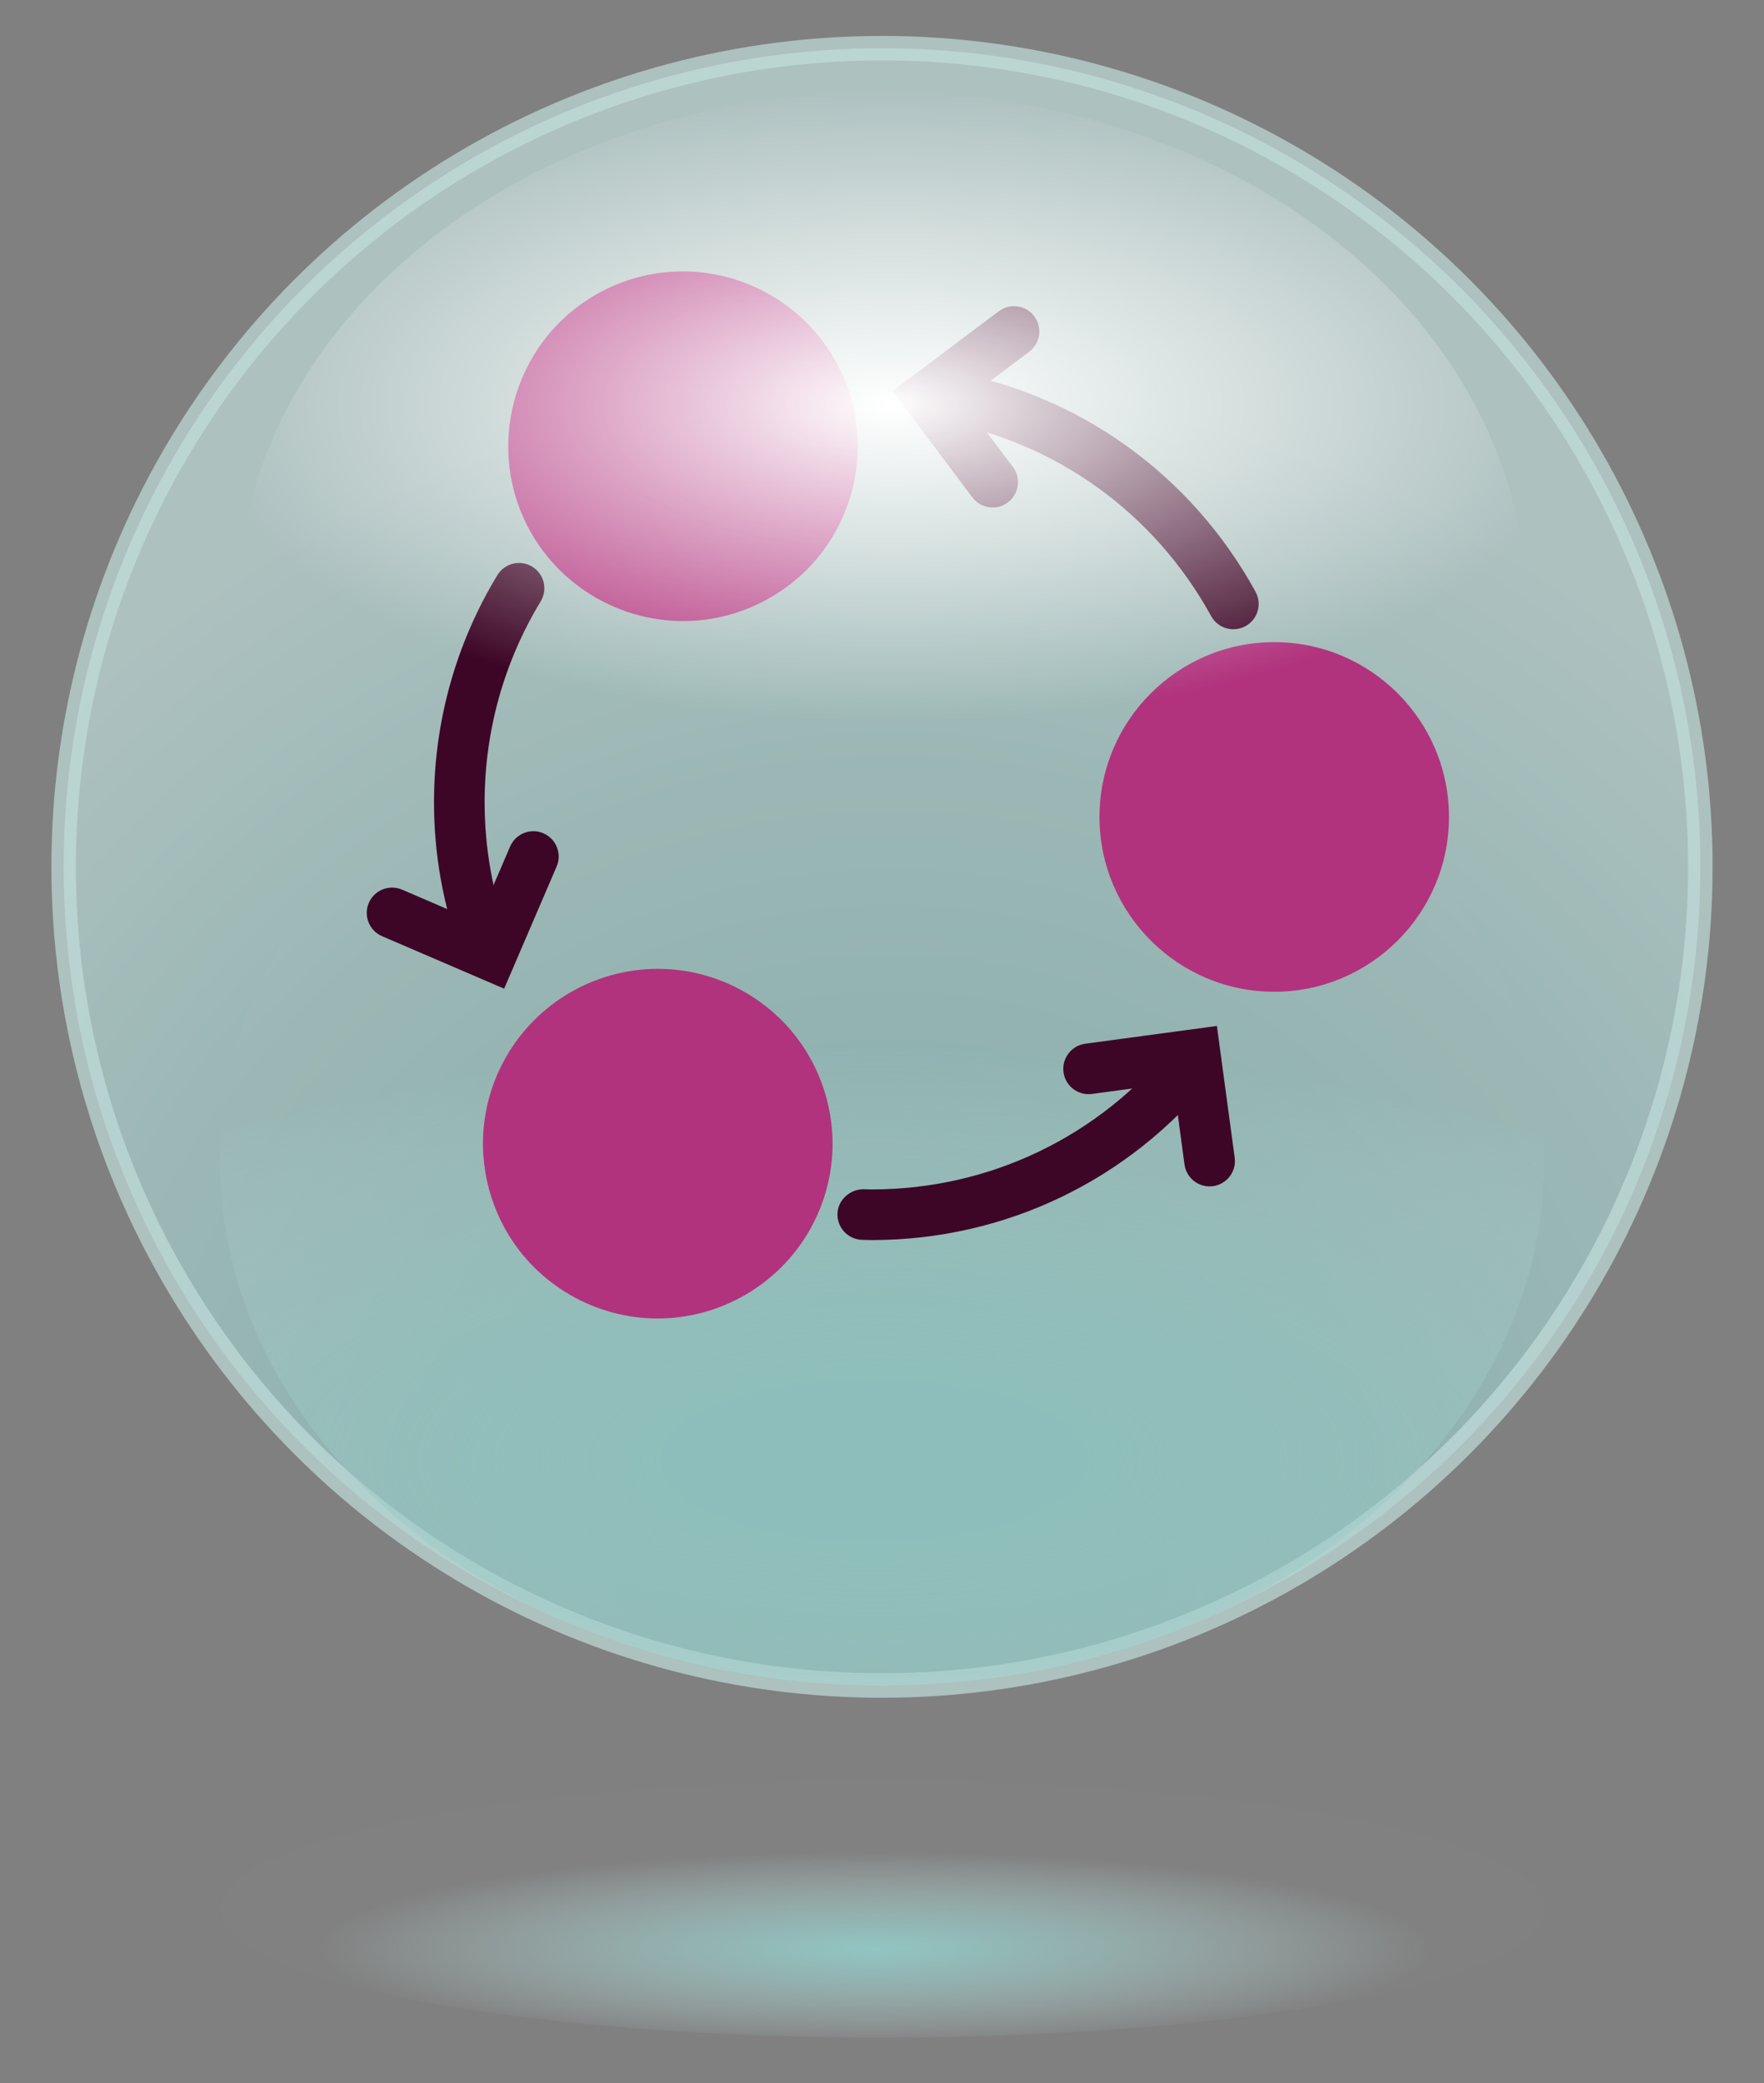 <?xml version="1.0" encoding="utf-8"?>
<!-- Generator: Adobe Illustrator 16.0.0, SVG Export Plug-In . SVG Version: 6.00 Build 0)  -->
<!DOCTYPE svg PUBLIC "-//W3C//DTD SVG 1.1//EN" "http://www.w3.org/Graphics/SVG/1.1/DTD/svg11.dtd">
<svg version="1.1" id="Capa_1" xmlns="http://www.w3.org/2000/svg" xmlns:xlink="http://www.w3.org/1999/xlink" x="0px" y="0px"
	 width="144px" height="170px" viewBox="0 0 144 170" enable-background="new 0 0 144 170" xml:space="preserve">
<rect x="0" y="0" width="144" height="170" fill="#808080" stroke="none"/>
<radialGradient id="SVGID_1_" cx="-2786.575" cy="7346.234" r="45.081" gradientTransform="matrix(-1 0 0 0.174 -2715.189 -1119.219)" gradientUnits="userSpaceOnUse">
	<stop  offset="0" style="stop-color:#90C5C1"/>
	<stop  offset="0.288" style="stop-color:#99C9C6;stop-opacity:0.718"/>
	<stop  offset="0.759" style="stop-color:#B2D6D3;stop-opacity:0.256"/>
	<stop  offset="1" style="stop-color:#C1DDDB;stop-opacity:0.02"/>
</radialGradient>
<ellipse fill="url(#SVGID_1_)" cx="72.034" cy="155.807" rx="54.041" ry="10.469"/>
<g>
	<radialGradient id="SVGID_2_" cx="72.795" cy="127.983" r="97.207" gradientUnits="userSpaceOnUse">
		<stop  offset="0.196" style="stop-color:#90C5C1"/>
		<stop  offset="0.409" style="stop-color:#96C8C4"/>
		<stop  offset="0.692" style="stop-color:#A7D0CD"/>
		<stop  offset="1" style="stop-color:#C1DDDB"/>
	</radialGradient>
	
		<circle opacity="0.7" fill="url(#SVGID_2_)" stroke="#C1DDDB" stroke-width="2" stroke-miterlimit="10" cx="72" cy="70.737" r="66.805"/>
	
		<radialGradient id="SVGID_3_" cx="851.743" cy="137.634" r="42.61" gradientTransform="matrix(4.371139e-08 -0.791 -2.097 -7.247326e-08 359.957 792.887)" gradientUnits="userSpaceOnUse">
		<stop  offset="0.196" style="stop-color:#90C5C1"/>
		<stop  offset="0.409" style="stop-color:#96C8C4;stop-opacity:0.741"/>
		<stop  offset="0.692" style="stop-color:#A7D0CD;stop-opacity:0.396"/>
		<stop  offset="1" style="stop-color:#C1DDDB;stop-opacity:0.02"/>
	</radialGradient>
	<ellipse opacity="0.7" fill="url(#SVGID_3_)" cx="72" cy="94.812" rx="54.041" ry="42.729"/>
	<g>
		<g>
			<path fill-rule="evenodd" clip-rule="evenodd" fill="#B1337D" d="M104.02,80.93c-7.865,0-14.266-6.398-14.266-14.265
				c0-7.865,6.4-14.265,14.266-14.265s14.264,6.399,14.264,14.265C118.283,74.532,111.885,80.93,104.02,80.93z"/>
			<path fill-rule="evenodd" clip-rule="evenodd" fill="#B1337D" d="M53.684,107.592c-2.49,0-4.951-0.662-7.117-1.91
				c-3.302-1.904-5.662-4.979-6.649-8.66c-0.988-3.68-0.481-7.525,1.423-10.824c2.54-4.404,7.277-7.138,12.364-7.138
				c2.491,0,4.953,0.66,7.119,1.911c3.3,1.904,5.661,4.979,6.648,8.661c0.987,3.678,0.483,7.523-1.422,10.822
				C63.511,104.855,58.772,107.592,53.684,107.592L53.684,107.592z"/>
			<path fill-rule="evenodd" clip-rule="evenodd" fill="#B1337D" d="M55.76,50.679c-5.083,0-9.817-2.731-12.359-7.125
				c-3.936-6.809-1.6-15.552,5.209-19.49c2.172-1.255,4.637-1.917,7.131-1.917c5.082,0,9.818,2.73,12.359,7.127
				c1.907,3.298,2.416,7.14,1.432,10.822c-0.982,3.682-3.342,6.759-6.641,8.665C60.721,50.016,58.255,50.679,55.76,50.679
				L55.76,50.679z"/>
			<g>
				<path fill="#3D0626" d="M71.158,101.193c-0.176,0-0.352-0.006-0.526-0.012l-0.246-0.008c-1.141-0.025-2.045-0.971-2.021-2.111
					c0.026-1.143,1.006-2.004,2.112-2.02l0.681,0.018c9.639,0,18.629-4.324,24.666-11.862c0.711-0.893,2.014-1.036,2.904-0.321
					c0.891,0.712,1.035,2.013,0.322,2.904C92.225,96.305,82.057,101.193,71.158,101.193z"/>
			</g>
			<g>
				<path fill="#3D0626" d="M39.618,79.298c-0.837,0-1.625-0.512-1.936-1.343c-1.495-4.001-2.254-8.202-2.254-12.492
					c0-6.553,1.79-12.962,5.176-18.532c0.595-0.975,1.865-1.283,2.839-0.692c0.976,0.593,1.285,1.864,0.693,2.84
					c-2.993,4.923-4.575,10.589-4.575,16.385c0,3.793,0.671,7.51,1.992,11.046c0.399,1.068-0.145,2.259-1.212,2.659
					C40.104,79.256,39.858,79.298,39.618,79.298z"/>
			</g>
			<g>
				<path fill="#3D0626" d="M100.684,51.348c-0.729,0-1.438-0.387-1.812-1.069c-4.643-8.449-12.723-14.254-22.166-15.928
					c-1.123-0.197-1.873-1.272-1.674-2.395c0.197-1.125,1.268-1.884,2.395-1.674c10.684,1.891,19.82,8.455,25.066,18.004
					c0.551,1.001,0.184,2.258-0.816,2.807C101.361,51.267,101.02,51.348,100.684,51.348z"/>
			</g>
			<g>
				<path fill="#3D0626" d="M82.271,40.999c-0.912,0.684-2.207,0.501-2.893-0.412l-6.518-8.67l8.672-6.52
					c0.914-0.684,2.211-0.5,2.895,0.411c0.684,0.913,0.502,2.21-0.412,2.896l-5.367,4.033l4.035,5.367
					C83.367,39.016,83.186,40.312,82.271,40.999z"/>
			</g>
			<g>
				<path fill="#3D0626" d="M41.155,80.679l-9.966-4.283c-1.048-0.451-1.534-1.668-1.082-2.715c0.451-1.049,1.668-1.532,2.714-1.084
					l6.169,2.653l2.651-6.171c0.452-1.048,1.668-1.531,2.715-1.083c1.049,0.451,1.532,1.667,1.082,2.715L41.155,80.679z"/>
			</g>
			<g>
				<path fill="#3D0626" d="M99.445,96.688c-0.135,0.049-0.277,0.086-0.428,0.105c-1.129,0.154-2.172-0.641-2.324-1.771
					l-0.896-6.654l-6.654,0.9c-1.131,0.154-2.174-0.639-2.326-1.773c-0.15-1.129,0.645-2.168,1.773-2.325l10.748-1.449l1.453,10.75
					C100.922,95.451,100.342,96.365,99.445,96.688z"/>
			</g>
		</g>
	</g>
	
		<radialGradient id="SVGID_4_" cx="72.794" cy="70.696" r="69.355" gradientTransform="matrix(1 0 0 0.458 0 0.644)" gradientUnits="userSpaceOnUse">
		<stop  offset="0" style="stop-color:#FFFFFF"/>
		<stop  offset="0.816" style="stop-color:#FFFFFF;stop-opacity:0"/>
	</radialGradient>
	<ellipse fill="url(#SVGID_4_)" cx="71.999" cy="49.457" rx="52.603" ry="41.969"/>
</g>
</svg>
